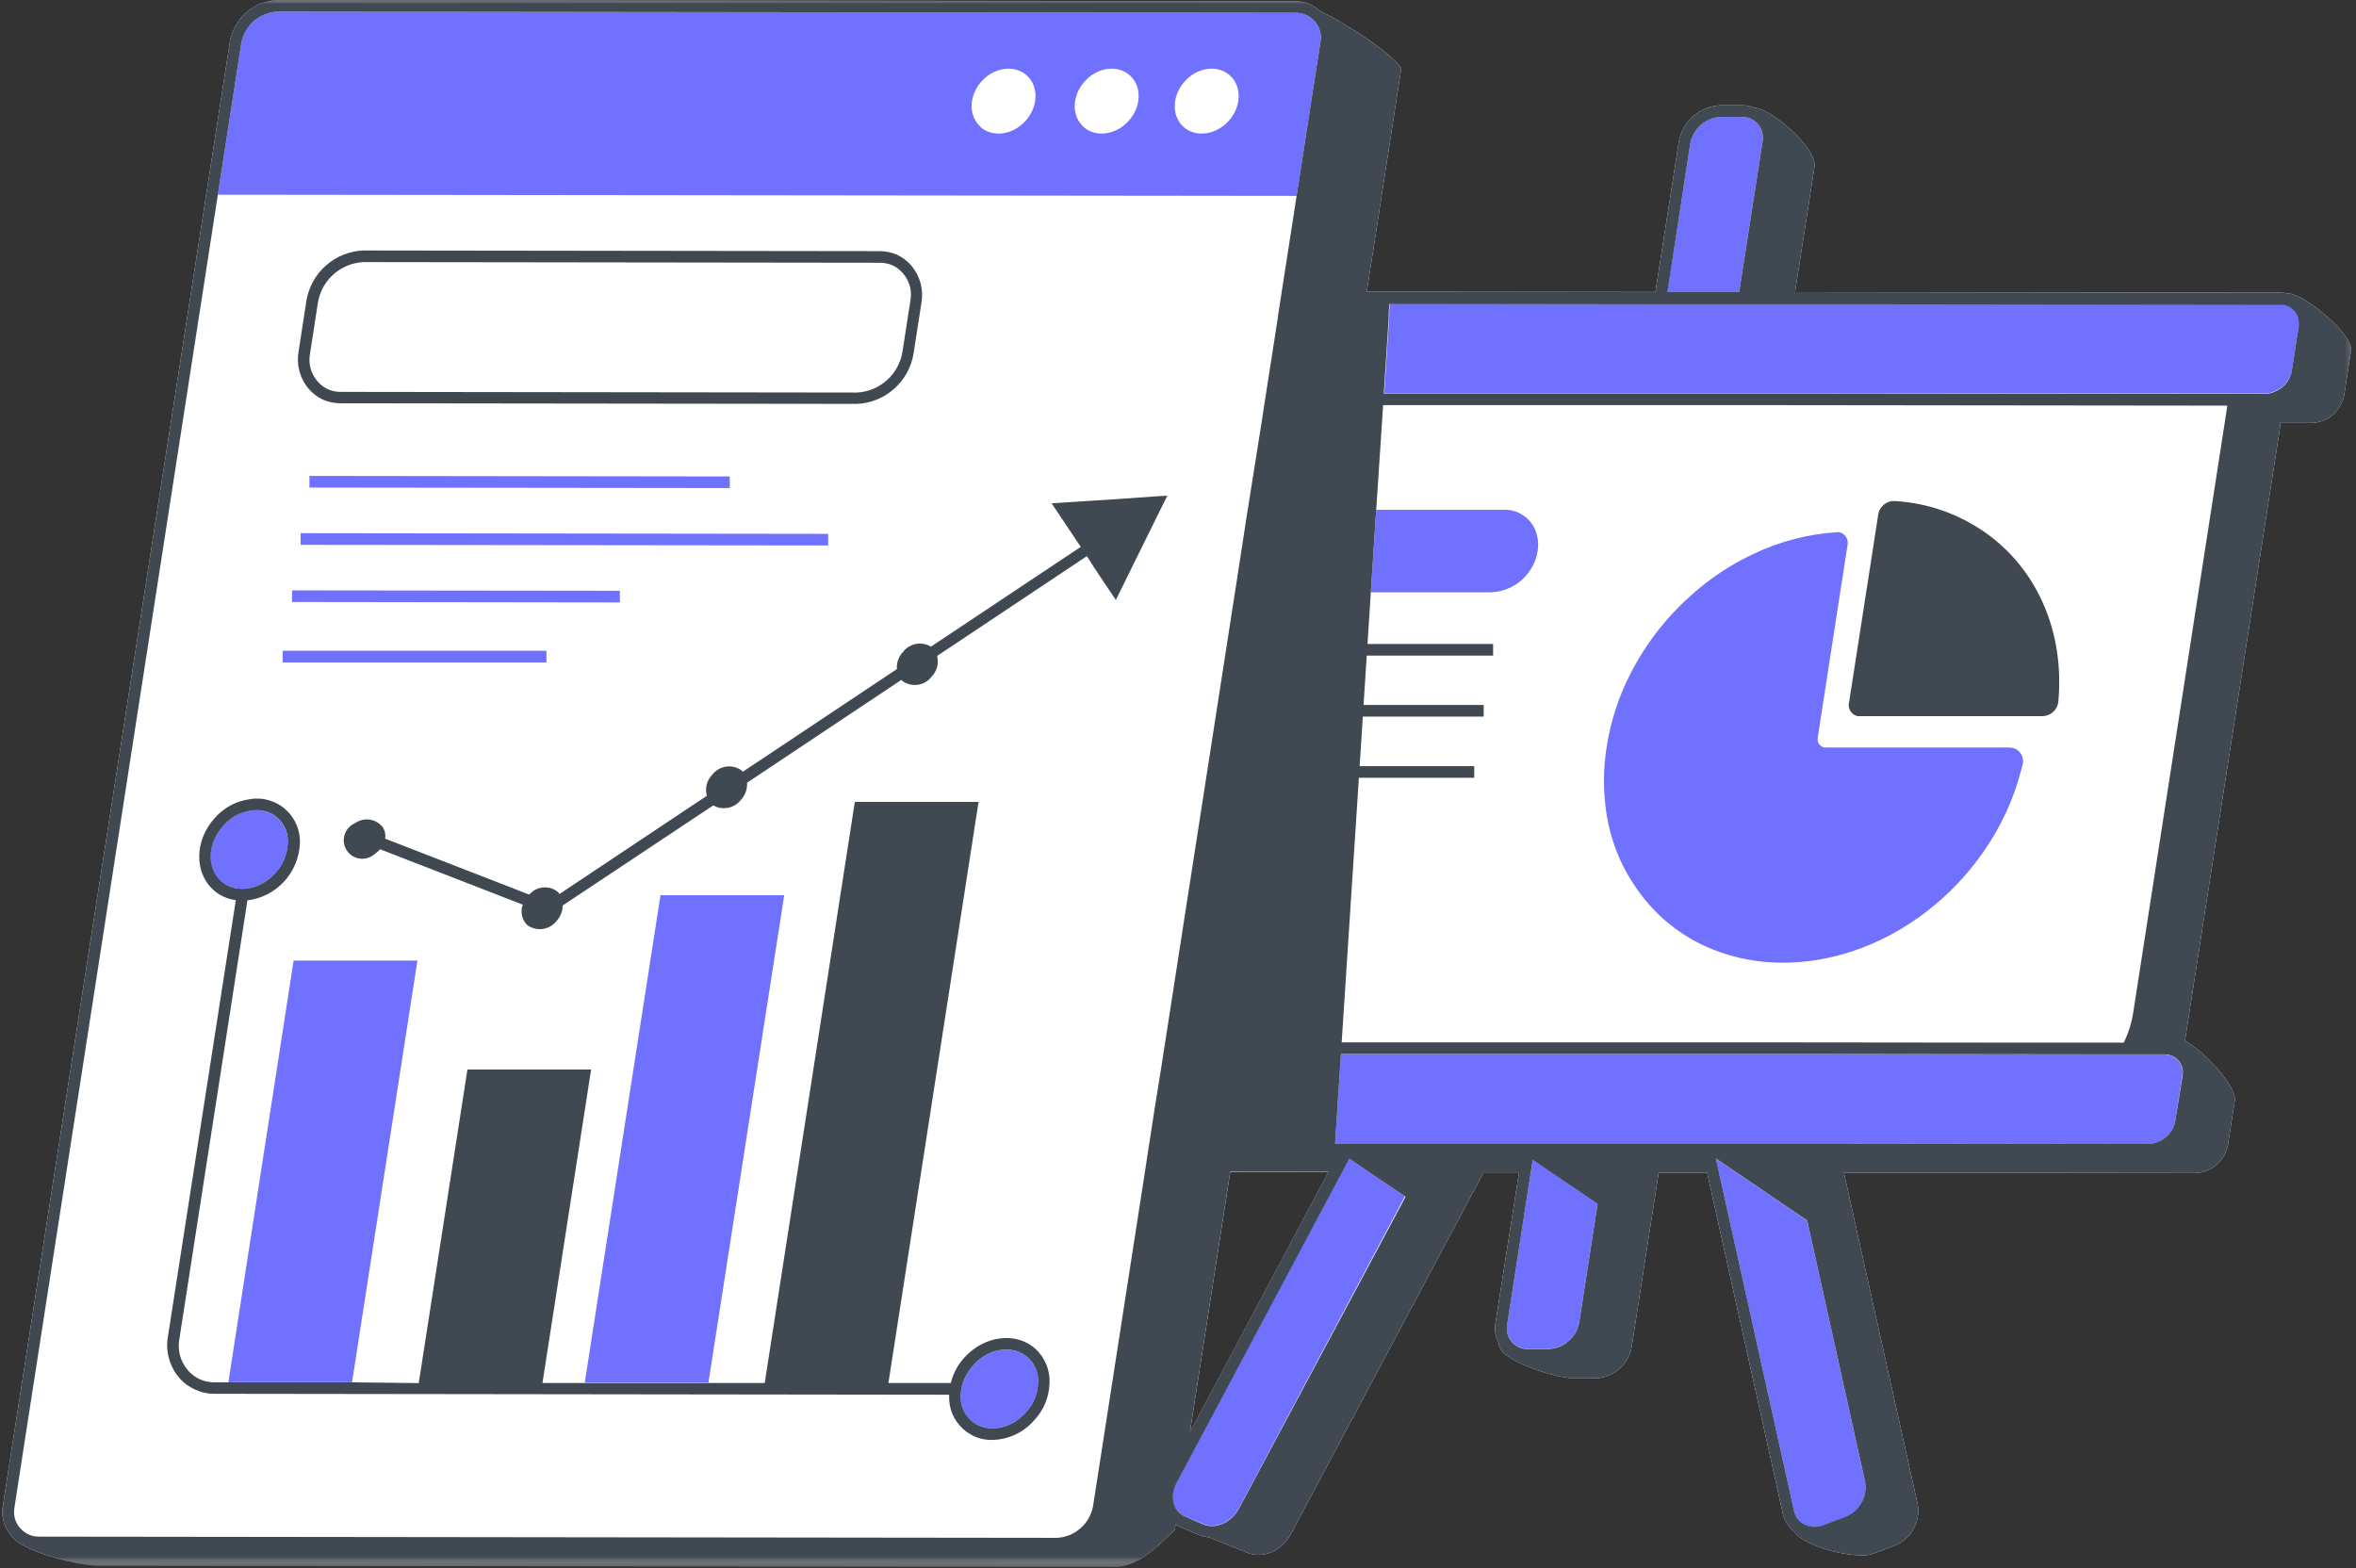 <svg xmlns="http://www.w3.org/2000/svg" width="320" height="213" viewBox="0 0 320 213" fill="none"><rect x="0" y="0" width="320" height="213" fill="#333333" stroke="none"/><mask id="mask0_808_2141" style="mask-type:luminance" maskUnits="userSpaceOnUse" x="0" y="0" width="320" height="213"><path d="M0 0H319.763V212.432H0V0Z" fill="white"></path></mask><g mask="url(#mask0_808_2141)"><path d="M310.848 39.873H310.758C310.452 39.791 310.137 39.753 309.823 39.761L243.809 39.679L246.457 22.61C246.824 20.239 240.713 14.772 238.312 14.637C237.751 14.405 237.168 14.286 236.562 14.293H233.675C232.987 14.331 232.321 14.473 231.685 14.735C231.049 14.989 230.474 15.348 229.957 15.804C229.441 16.268 229.015 16.791 228.678 17.397C228.349 18.003 228.125 18.639 228.013 19.32L224.841 39.664L185.918 39.619H185.641L187.16 29.821L190.331 9.245C188.903 7.203 183.203 3.381 179.247 1.473C178.327 0.621 177.242 0.18 175.978 0.165L37.66 0C36.882 0.03 36.127 0.202 35.401 0.494C34.676 0.785 34.017 1.197 33.434 1.713C32.851 2.236 32.364 2.835 31.983 3.523C31.609 4.211 31.355 4.936 31.22 5.707L0.427 204.309C0.12 205.753 0.405 207.069 1.272 208.266C2.469 210.712 10.764 212.679 13.247 212.679L151.49 212.844C154.205 212.844 156.763 210.592 159.561 207.795L159.68 207.077C159.875 207.212 160.077 207.324 160.294 207.421L162.784 208.476C163.233 208.67 163.712 208.782 164.198 208.82L169.426 210.914C171.468 211.789 174.108 210.682 175.297 208.431L197.826 166.172L201.505 159.253H206.322L203.151 179.515C203.084 179.844 203.046 180.181 203.054 180.517C203.061 181.213 203.241 181.871 203.577 182.484C203.458 184.855 211.491 187.234 213.862 187.234H216.719C217.317 187.204 217.893 187.084 218.447 186.86C219 186.635 219.501 186.329 219.95 185.932C220.399 185.536 220.765 185.072 221.049 184.549C221.341 184.025 221.536 183.472 221.633 182.881L224.064 167.196L225.29 159.283H231.865L242.149 205.581C242.373 206.606 242.897 207.436 243.735 208.064C245.006 210.151 252.179 211.879 254.363 211.063L257.183 210.016C257.744 209.807 258.252 209.515 258.709 209.134C259.165 208.745 259.539 208.296 259.845 207.787C260.145 207.271 260.347 206.718 260.459 206.134C260.563 205.544 260.571 204.96 260.474 204.369L252.74 169.62L250.451 159.283L298.23 159.343C298.761 159.32 299.277 159.208 299.771 159.006C300.265 158.804 300.706 158.528 301.11 158.176C301.506 157.825 301.835 157.413 302.097 156.949C302.351 156.486 302.523 155.985 302.613 155.461L303.541 149.485C303.825 147.63 299.315 142.671 296.742 141.392C296.742 141.22 296.816 141.063 296.846 140.883L309.591 58.676C309.651 58.265 309.696 57.891 309.719 57.457H314.019C314.558 57.435 315.066 57.33 315.56 57.128C316.061 56.926 316.503 56.657 316.906 56.298C317.303 55.947 317.632 55.535 317.886 55.071C318.148 54.608 318.32 54.107 318.41 53.583L319.33 47.607C319.666 45.468 312.942 39.881 310.848 39.873ZM161.617 194.556L167.1 159.178H180.443L161.617 194.556Z" fill="white"></path></g><mask id="mask1_808_2141" style="mask-type:luminance" maskUnits="userSpaceOnUse" x="26" y="0" width="289" height="209"><path d="M26.808 0H314.02V208.461H26.808V0Z" fill="white"></path></mask><g mask="url(#mask1_808_2141)"><path d="M231.752 39.671H226.456L229.568 19.581C229.65 19.08 229.815 18.609 230.062 18.16C230.308 17.719 230.622 17.33 231.004 16.993C231.378 16.657 231.804 16.387 232.275 16.201C232.747 16.006 233.24 15.901 233.749 15.879H236.651C236.988 15.879 237.317 15.939 237.638 16.058C237.96 16.178 238.244 16.358 238.498 16.582C238.753 16.806 238.962 17.068 239.119 17.375C239.276 17.674 239.381 17.996 239.418 18.332C239.418 18.437 239.418 18.534 239.456 18.646C239.456 18.878 239.433 19.103 239.381 19.327L236.217 39.671H231.752ZM208.461 157.712L208.177 157.518L207.915 159.231L207.017 165.02L204.729 179.784C204.676 180.009 204.654 180.241 204.661 180.465C204.661 181.243 204.945 181.901 205.506 182.439C206.06 182.971 206.726 183.232 207.496 183.225H210.346C210.854 183.202 211.34 183.098 211.804 182.903C212.275 182.716 212.694 182.454 213.076 182.118C213.45 181.781 213.764 181.392 214.011 180.951C214.25 180.51 214.414 180.039 214.504 179.537L216.995 163.494L210.705 159.231L208.461 157.712ZM185.955 159.208L183.225 157.353L182.23 159.193L161.961 197.279L160.884 199.306L160.607 199.829L159.754 201.415C159.395 202.066 159.238 202.769 159.276 203.517C159.291 203.808 159.343 204.093 159.433 204.369C159.552 204.698 159.725 204.998 159.956 205.259C160.218 205.566 160.54 205.798 160.906 205.955L163.404 207.017C165.087 207.728 167.264 206.778 168.266 204.893L190.832 162.492L186.875 159.829L185.955 159.208ZM245.454 165.805L237.451 160.368L235.821 159.268L233.061 157.383L233.472 159.261L242.597 200.405L243.667 205.229C243.831 206.045 244.273 206.651 245.006 207.054C245.896 207.503 246.801 207.533 247.721 207.159L250.548 206.097C251.012 205.925 251.445 205.678 251.827 205.349C252.216 205.028 252.53 204.654 252.784 204.22C253.039 203.786 253.211 203.322 253.308 202.829C253.398 202.342 253.405 201.841 253.33 201.348L245.454 165.805ZM250.6 76.223L250.937 74.047C251.027 73.65 250.959 73.284 250.742 72.94C250.518 72.596 250.211 72.386 249.815 72.297C249.673 72.274 249.523 72.274 249.381 72.297C245.507 72.566 241.819 73.523 238.304 75.176C235.933 76.276 233.719 77.622 231.655 79.223C231.348 79.454 231.041 79.701 230.742 79.956C230.436 80.21 230.121 80.479 229.822 80.749C226.412 83.755 223.652 87.278 221.557 91.309C219.56 95.154 218.364 99.23 217.96 103.546C217.795 105.438 217.818 107.323 218.027 109.208C218.536 114.062 220.331 118.385 223.397 122.177C223.614 122.447 223.839 122.708 224.078 122.97C224.31 123.232 224.527 123.464 224.759 123.711C227.436 126.441 230.608 128.385 234.25 129.545C236.172 130.165 238.139 130.547 240.151 130.696C255.559 131.818 270.518 120.046 274.497 104.698C274.572 104.436 274.639 104.182 274.707 103.912C274.849 103.419 274.796 102.955 274.557 102.506C274.31 102.058 273.951 101.758 273.457 101.616C273.278 101.564 273.091 101.541 272.904 101.541H247.982C247.683 101.549 247.421 101.444 247.212 101.235C246.995 101.025 246.883 100.771 246.883 100.472C246.875 100.39 246.875 100.315 246.883 100.233L250.6 76.223ZM311.528 42.035C311.057 41.556 310.488 41.332 309.815 41.347L251.386 41.279H224.609L188.745 41.234V41.519L188.693 42.304V43.097L188.528 45.475L188.019 53.389H241.655L302.59 53.456H307.646C308.207 53.433 308.731 53.291 309.224 53.029C310.376 52.461 311.064 51.549 311.289 50.292L312.216 44.308C312.261 44.114 312.283 43.912 312.283 43.718C312.269 43.052 312.029 42.498 311.551 42.035H311.528ZM294.071 143.217H287.556L246.591 143.172H182.133L182.058 144.332L181.684 149.986L181.639 150.779L181.587 151.572L181.43 153.943L181.34 155.341H249.568L291.879 155.394C292.321 155.364 292.74 155.267 293.143 155.102C293.547 154.93 293.914 154.698 294.243 154.406C294.565 154.115 294.834 153.771 295.043 153.389C295.253 153.008 295.395 152.596 295.47 152.163L296.39 146.201C296.434 146.007 296.457 145.812 296.457 145.611C296.442 145.296 296.375 144.997 296.247 144.705C296.12 144.421 295.948 144.167 295.724 143.943C295.5 143.718 295.238 143.554 294.946 143.427C294.662 143.307 294.355 143.24 294.041 143.24L294.071 143.217ZM208.85 74.855C208.984 74.024 208.925 73.209 208.678 72.409C208.536 71.938 208.319 71.504 208.034 71.107C207.743 70.711 207.406 70.374 207.002 70.083C206.606 69.799 206.172 69.582 205.708 69.439C205.237 69.297 204.758 69.23 204.272 69.245H186.927L186.718 72.409L186.194 80.457H202.53C203.3 80.427 204.04 80.262 204.751 79.978C205.469 79.686 206.112 79.29 206.688 78.781C207.264 78.265 207.735 77.674 208.109 77.001C208.483 76.328 208.73 75.61 208.85 74.855ZM36.5 26.455H29.589L32.76 5.961C32.858 5.37 33.052 4.809 33.344 4.286C33.635 3.755 34.002 3.298 34.451 2.895C34.907 2.498 35.408 2.184 35.962 1.96C36.523 1.735 37.098 1.608 37.704 1.578L125.483 1.683L175.977 1.743C176.426 1.735 176.86 1.818 177.279 1.982C177.698 2.154 178.064 2.393 178.386 2.708C178.707 3.014 178.954 3.381 179.134 3.792C179.313 4.203 179.403 4.637 179.41 5.086C179.403 5.348 179.381 5.617 179.321 5.879L176.105 26.612L36.5 26.455ZM160.734 17.225C162.372 18.714 165.125 18.362 166.875 16.432C168.625 14.503 168.7 11.743 167.062 10.254C165.424 8.766 162.671 9.103 160.921 11.04C159.171 12.984 159.096 15.729 160.742 17.225H160.734ZM147.144 17.225C148.79 18.714 151.534 18.362 153.285 16.432C155.035 14.503 155.125 11.743 153.479 10.254C151.834 8.766 149.089 9.103 147.338 11.04C145.588 12.984 145.513 15.714 147.151 17.21L147.144 17.225ZM133.142 17.225C134.788 18.714 137.533 18.362 139.283 16.432C141.033 14.503 141.108 11.743 139.47 10.254C137.832 8.766 135.08 9.103 133.329 11.04C131.579 12.984 131.512 15.699 133.15 17.188L133.142 17.225ZM31.018 187.757H47.816L56.695 130.487L39.881 130.48L31.018 187.757ZM79.425 187.81H96.224L106.515 121.601H89.709L79.425 187.81ZM33.86 120.651C34.563 120.502 35.228 120.248 35.849 119.881C36.47 119.515 37.024 119.058 37.495 118.512C37.966 117.966 38.34 117.361 38.609 116.695C38.886 116.022 39.043 115.326 39.088 114.608C39.17 113.232 38.706 112.08 37.712 111.13C36.874 110.397 35.902 110.031 34.787 110.053C34.57 110.053 34.346 110.068 34.129 110.098C32.588 110.315 31.309 111.01 30.277 112.17C28.145 114.541 28.003 117.884 29.963 119.664C30.606 120.24 31.354 120.584 32.214 120.689C32.76 120.764 33.314 120.756 33.86 120.651ZM132.193 185.446C131.549 186.157 131.071 186.965 130.771 187.877C130.607 188.386 130.517 188.917 130.495 189.455C130.412 190.831 130.869 191.991 131.871 192.933C133.831 194.713 137.159 194.25 139.298 191.901C140.36 190.764 140.929 189.425 140.996 187.877C141.078 186.501 140.622 185.349 139.62 184.407C137.66 182.626 134.324 183.098 132.193 185.446ZM99.118 66.298V64.72L42.027 64.645V66.231L99.118 66.298ZM40.831 74.01L112.484 74.092V72.514L40.831 72.424V74.01ZM84.189 80.247L39.664 80.195V81.773L84.197 81.833L84.189 80.247ZM38.392 89.986H74.219V88.4H38.392V89.986Z" fill="#7171FF"></path></g><mask id="mask2_808_2141" style="mask-type:luminance" maskUnits="userSpaceOnUse" x="0" y="0" width="320" height="213"><path d="M0 0H319.763V212.432H0V0Z" fill="white"></path></mask><g mask="url(#mask2_808_2141)"><path d="M310.848 39.873H310.758C310.452 39.791 310.137 39.753 309.823 39.761L243.809 39.679L246.457 22.61C246.824 20.239 240.713 14.772 238.312 14.637C237.751 14.405 237.168 14.286 236.562 14.293H233.675C232.987 14.331 232.321 14.473 231.685 14.735C231.049 14.989 230.474 15.348 229.957 15.804C229.441 16.268 229.015 16.791 228.678 17.397C228.349 18.003 228.125 18.639 228.013 19.32L224.841 39.664L185.918 39.619H185.641L187.16 29.821L190.331 9.245C188.903 7.203 183.203 3.381 179.247 1.473C178.327 0.621 177.242 0.18 175.978 0.165L37.66 0C36.882 0.03 36.127 0.202 35.401 0.494C34.676 0.785 34.017 1.197 33.434 1.713C32.851 2.236 32.364 2.835 31.983 3.523C31.609 4.211 31.355 4.936 31.22 5.707L0.427 204.309C0.12 205.753 0.405 207.069 1.272 208.266C2.469 210.712 10.764 212.679 13.247 212.679L151.49 212.844C154.205 212.844 156.763 210.592 159.561 207.795L159.68 207.077C159.875 207.212 160.077 207.324 160.294 207.421L162.784 208.476C163.233 208.67 163.712 208.782 164.198 208.82L169.426 210.914C171.468 211.789 174.108 210.682 175.297 208.431L197.826 166.172L201.505 159.253H206.322L203.151 179.515C203.084 179.844 203.046 180.181 203.054 180.517C203.061 181.213 203.241 181.871 203.577 182.484C203.458 184.855 211.491 187.234 213.862 187.234H216.719C217.317 187.204 217.893 187.084 218.447 186.86C219 186.635 219.501 186.329 219.95 185.932C220.399 185.536 220.765 185.072 221.049 184.549C221.341 184.025 221.536 183.472 221.633 182.881L224.064 167.196L225.29 159.283H231.865L242.149 205.581C242.373 206.606 242.897 207.436 243.735 208.064C245.006 210.151 252.179 211.879 254.363 211.063L257.183 210.016C257.744 209.807 258.252 209.515 258.709 209.134C259.165 208.745 259.539 208.296 259.845 207.787C260.145 207.271 260.347 206.718 260.459 206.134C260.563 205.544 260.571 204.96 260.474 204.369L252.74 169.62L250.451 159.283L298.23 159.343C298.761 159.32 299.277 159.208 299.771 159.006C300.265 158.804 300.706 158.528 301.11 158.176C301.506 157.825 301.835 157.413 302.097 156.949C302.351 156.486 302.523 155.985 302.613 155.461L303.541 149.485C303.825 147.63 299.315 142.671 296.742 141.392C296.742 141.22 296.816 141.063 296.846 140.883L309.591 58.676C309.651 58.265 309.696 57.891 309.719 57.457H314.019C314.558 57.435 315.066 57.33 315.56 57.128C316.061 56.926 316.503 56.657 316.906 56.298C317.303 55.947 317.632 55.535 317.886 55.071C318.148 54.608 318.32 54.107 318.41 53.583L319.33 47.607C319.666 45.468 312.942 39.881 310.848 39.873ZM229.568 19.574C229.651 19.073 229.815 18.602 230.062 18.16C230.309 17.711 230.623 17.323 231.005 16.986C231.386 16.649 231.812 16.387 232.284 16.201C232.747 16.006 233.241 15.901 233.75 15.879H236.652C236.988 15.879 237.317 15.939 237.639 16.058C237.96 16.178 238.245 16.358 238.499 16.582C238.753 16.806 238.963 17.068 239.12 17.375C239.277 17.674 239.382 17.996 239.419 18.332C239.419 18.437 239.419 18.534 239.456 18.646C239.456 18.878 239.434 19.103 239.382 19.327L236.218 39.671H226.479L229.568 19.574ZM158.154 142.222L158.027 143.015L157.743 144.885L156.95 149.829L156.823 150.622L156.703 151.407L156.337 153.786L156.12 155.184L155.993 155.977L155.873 156.77L155.514 159.141L148.476 204.504C148.379 205.102 148.184 205.656 147.893 206.187C147.601 206.71 147.227 207.174 146.778 207.571C146.329 207.974 145.828 208.289 145.275 208.513C144.714 208.737 144.138 208.872 143.54 208.894L5.296 208.73C4.384 208.73 3.591 208.408 2.925 207.772C2.26 207.122 1.916 206.329 1.908 205.401C1.908 205.132 1.938 204.87 1.99 204.609L3.037 197.817L29.59 26.447L32.761 5.961C32.858 5.37 33.053 4.809 33.344 4.286C33.636 3.755 34.002 3.298 34.451 2.895C34.907 2.498 35.409 2.184 35.962 1.96C36.523 1.735 37.099 1.608 37.705 1.578L125.484 1.683L175.978 1.743C176.427 1.735 176.861 1.818 177.279 1.982C177.698 2.154 178.065 2.393 178.386 2.708C178.708 3.014 178.955 3.381 179.134 3.792C179.314 4.203 179.404 4.637 179.411 5.086C179.404 5.348 179.381 5.617 179.321 5.879L176.105 26.612L175.619 29.783L174.25 38.587L174.093 39.604L173.974 40.389L173.846 41.182L173.809 41.466L173.682 42.259L173.562 43.052V43.119L173.211 45.408L171.976 53.321L171.857 54.114L171.73 54.907L171.371 57.278L169.284 70.419L167.938 79.17L158.274 141.459L158.154 142.222ZM180.443 159.156L161.617 194.519L167.1 159.141L180.443 159.156ZM168.267 204.945C167.264 206.823 165.103 207.772 163.405 207.062L160.944 205.985C160.578 205.828 160.264 205.596 159.994 205.289C159.762 205.028 159.59 204.736 159.478 204.407C159.381 204.122 159.329 203.838 159.314 203.547C159.276 202.806 159.433 202.103 159.792 201.445L160.645 199.859L160.922 199.336L161.999 197.316L182.276 159.231L183.263 157.383L185.993 159.238L186.958 159.896L190.915 162.552L168.267 204.945ZM214.505 179.567C214.415 180.061 214.251 180.532 214.011 180.974C213.764 181.415 213.45 181.804 213.076 182.14C212.695 182.477 212.276 182.739 211.805 182.933C211.341 183.12 210.855 183.225 210.346 183.255H207.497C206.726 183.255 206.06 182.993 205.507 182.462C204.946 181.923 204.662 181.265 204.662 180.487C204.654 180.263 204.677 180.031 204.729 179.807L207.018 165.042L207.915 159.253L208.177 157.54L208.461 157.735L210.705 159.261L216.995 163.524L214.505 179.567ZM253.331 201.325C253.406 201.819 253.398 202.312 253.308 202.806C253.211 203.3 253.039 203.763 252.785 204.197C252.531 204.631 252.216 205.005 251.827 205.327C251.446 205.648 251.012 205.903 250.548 206.075L247.721 207.137C246.801 207.511 245.896 207.473 245.006 207.032C244.273 206.628 243.832 206.022 243.667 205.2L242.598 200.383L233.473 159.238L233.061 157.361L235.821 159.246L237.452 160.345L245.455 165.783L253.331 201.325ZM296.428 146.216L295.47 152.163C295.395 152.596 295.253 153.008 295.044 153.397C294.827 153.778 294.558 154.122 294.229 154.414C293.9 154.706 293.533 154.937 293.122 155.102C292.718 155.267 292.291 155.364 291.85 155.386L249.569 155.334H181.341L181.431 153.935L181.588 151.564L181.64 150.771L181.685 149.979L182.059 144.324L182.134 143.165H246.592L287.557 143.217H294.072C294.386 143.225 294.692 143.292 294.984 143.412C295.276 143.531 295.53 143.703 295.754 143.928C295.979 144.145 296.151 144.399 296.278 144.691C296.405 144.975 296.48 145.281 296.487 145.596C296.487 145.798 296.465 145.999 296.428 146.201V146.216ZM302.478 55.386L302.164 57.45L289.733 137.6C289.531 138.872 289.165 140.098 288.634 141.265C288.574 141.392 288.507 141.512 288.447 141.631H276.166L241.7 141.594H182.231L184.415 108.026L184.564 105.648H200.234V104.069H184.669L184.953 99.716L185.103 97.338H201.52V95.76H185.2L185.484 91.429L185.634 89.058H202.799V87.472H185.739L185.986 83.65L186.188 80.487L186.711 72.439L186.92 69.275L187.706 57.405L187.855 55.034H241.438L302.516 55.101C302.501 55.191 302.493 55.296 302.478 55.386ZM312.217 44.308L311.289 50.292C311.08 51.571 310.392 52.506 309.225 53.082C308.731 53.344 308.208 53.486 307.647 53.508H302.591L241.655 53.441H187.953L188.469 45.528L188.626 43.157V42.364L188.686 41.571V41.287L224.542 41.332H251.341L309.771 41.406C310.444 41.384 311.02 41.616 311.491 42.094C311.97 42.558 312.217 43.119 312.217 43.785C312.239 43.964 312.239 44.136 312.217 44.308ZM251.154 95.363L254.228 75.58L255.111 69.858C255.201 69.335 255.455 68.894 255.874 68.549C256.285 68.213 256.756 68.041 257.295 68.048C261.835 68.325 265.971 69.769 269.703 72.379C276.54 77.218 280.451 85.625 279.569 95.326C279.509 95.865 279.277 96.321 278.881 96.687C278.477 97.061 278.006 97.256 277.467 97.278H252.658C252.545 97.293 252.433 97.293 252.321 97.278C251.887 97.188 251.551 96.949 251.319 96.575C251.094 96.194 251.035 95.79 251.154 95.363ZM131.019 184.369C130.099 185.371 129.471 186.538 129.141 187.862H120.667L132.911 108.931H116.105L103.868 187.862H73.681L80.285 145.281H63.487L56.875 187.877L47.795 187.772H29.276C27.757 187.802 26.501 187.249 25.498 186.112C24.444 184.825 24.077 183.374 24.384 181.744L33.606 122.304C34.548 122.192 35.446 121.916 36.299 121.482C37.151 121.048 37.899 120.479 38.55 119.784C39.201 119.088 39.709 118.303 40.083 117.42C40.457 116.545 40.674 115.633 40.727 114.675C40.757 114.242 40.734 113.808 40.667 113.374C40.592 112.94 40.48 112.521 40.315 112.117C40.151 111.714 39.941 111.332 39.694 110.973C39.44 110.614 39.156 110.285 38.827 109.993C38.505 109.694 38.154 109.44 37.772 109.223C37.391 109.013 36.994 108.841 36.568 108.714C36.149 108.587 35.723 108.512 35.289 108.482C34.848 108.46 34.414 108.475 33.987 108.55C32.058 108.811 30.457 109.672 29.163 111.123C26.441 114.122 26.351 118.482 28.954 120.861C29.829 121.646 30.854 122.117 32.028 122.275L22.821 181.482C22.634 182.484 22.671 183.479 22.933 184.459C23.195 185.446 23.643 186.329 24.302 187.114C24.922 187.832 25.67 188.386 26.538 188.775C27.413 189.164 28.326 189.351 29.276 189.328L128.917 189.455C128.835 191.295 129.463 192.843 130.809 194.1C131.931 195.11 133.248 195.611 134.766 195.596C135.851 195.573 136.89 195.334 137.878 194.878C138.865 194.422 139.717 193.778 140.436 192.963C141.759 191.542 142.462 189.867 142.552 187.929C142.597 187.047 142.455 186.194 142.126 185.371C141.789 184.549 141.303 183.838 140.652 183.24C138.079 180.869 133.741 181.385 131.019 184.369ZM29.994 119.664C28.034 117.884 28.176 114.518 30.315 112.17C31.34 111.01 32.619 110.315 34.16 110.098C34.377 110.068 34.601 110.053 34.825 110.053C35.932 110.031 36.912 110.397 37.742 111.13C38.73 112.08 39.178 113.239 39.089 114.608C39.044 115.334 38.879 116.029 38.61 116.695C38.333 117.368 37.959 117.974 37.48 118.52C37.009 119.066 36.456 119.522 35.828 119.889C35.207 120.255 34.533 120.509 33.823 120.651C33.299 120.749 32.776 120.756 32.245 120.689C31.385 120.584 30.637 120.24 29.994 119.664ZM139.299 191.901C137.16 194.272 133.831 194.713 131.872 192.933C130.869 191.991 130.413 190.831 130.495 189.455C130.518 188.917 130.607 188.386 130.772 187.877C131.071 186.965 131.55 186.157 132.193 185.446C134.325 183.068 137.661 182.626 139.62 184.407C140.622 185.349 141.079 186.501 140.996 187.877C140.929 189.425 140.361 190.764 139.299 191.901ZM156.838 67.435L158.551 67.33L156.083 72.319L151.558 81.496L149.179 77.951L148.528 76.971L147.893 75.962L147.616 75.55L127.287 89.096C127.533 90.195 127.272 91.152 126.494 91.968C126.262 92.259 125.985 92.499 125.656 92.678C125.334 92.858 124.99 92.977 124.616 93.022C124.25 93.067 123.883 93.045 123.524 92.955C123.165 92.858 122.836 92.701 122.537 92.476C122.5 92.431 122.47 92.394 122.432 92.349L101.467 106.321C101.512 107.241 101.221 108.026 100.592 108.699C100.144 109.253 99.568 109.597 98.865 109.724C98.169 109.859 97.503 109.754 96.882 109.402L76.434 122.993C76.411 123.815 76.112 124.533 75.558 125.139C75.327 125.431 75.05 125.663 74.721 125.85C74.399 126.029 74.055 126.141 73.681 126.194C73.315 126.239 72.948 126.216 72.589 126.119C72.23 126.029 71.901 125.865 71.602 125.648C71.235 125.289 71.004 124.855 70.899 124.354C70.787 123.853 70.824 123.367 71.011 122.888L51.617 115.356C51.385 115.633 51.123 115.865 50.824 116.067C50.54 116.298 50.225 116.463 49.874 116.56C49.515 116.657 49.156 116.68 48.797 116.62C48.438 116.56 48.101 116.426 47.795 116.224C47.495 116.014 47.249 115.76 47.054 115.446C46.867 115.132 46.748 114.795 46.703 114.429C46.665 114.062 46.695 113.711 46.815 113.359C46.927 113.007 47.106 112.701 47.353 112.432C47.6 112.162 47.899 111.953 48.236 111.811C48.528 111.609 48.849 111.459 49.201 111.377C49.545 111.295 49.904 111.28 50.255 111.34C50.607 111.399 50.944 111.519 51.25 111.706C51.557 111.893 51.811 112.132 52.028 112.424C52.305 112.888 52.402 113.389 52.312 113.92L71.886 121.519C72.125 121.242 72.402 121.025 72.716 120.853C73.038 120.689 73.374 120.584 73.734 120.554C74.093 120.517 74.444 120.547 74.796 120.644C75.14 120.749 75.454 120.906 75.738 121.13C75.835 121.22 75.925 121.317 76.007 121.429L96 108.101C95.731 106.986 95.992 106.014 96.785 105.184C97.025 104.892 97.301 104.653 97.623 104.473C97.952 104.294 98.296 104.174 98.663 104.129C99.037 104.084 99.396 104.107 99.762 104.197C100.121 104.294 100.45 104.451 100.742 104.675C100.794 104.728 100.832 104.788 100.877 104.84L121.819 90.883C121.767 89.971 122.058 89.178 122.687 88.512C122.904 88.235 123.165 88.011 123.465 87.832C123.771 87.652 124.093 87.532 124.437 87.465C124.781 87.405 125.125 87.405 125.469 87.472C125.813 87.532 126.142 87.659 126.441 87.839L146.793 74.286L142.836 68.37L149.164 67.959L149.957 67.914L150.75 67.861L156.838 67.435ZM46.374 54.78L116.382 54.862C117.316 54.825 118.221 54.63 119.089 54.279C119.957 53.927 120.735 53.441 121.438 52.82C122.141 52.199 122.717 51.474 123.173 50.658C123.622 49.836 123.928 48.968 124.078 48.041L125.14 41.197C125.305 40.292 125.275 39.394 125.043 38.504C124.811 37.622 124.4 36.822 123.809 36.111C122.627 34.75 121.131 34.084 119.328 34.114L49.321 34.024C48.386 34.062 47.48 34.264 46.613 34.615C45.745 34.967 44.967 35.453 44.264 36.074C43.561 36.694 42.985 37.412 42.529 38.228C42.08 39.05 41.774 39.918 41.617 40.845L40.562 47.697C40.398 48.602 40.427 49.492 40.659 50.382C40.891 51.272 41.303 52.072 41.886 52.775C43.075 54.144 44.571 54.81 46.374 54.78ZM42.125 47.936L43.18 41.1C43.307 40.352 43.546 39.656 43.913 38.99C44.279 38.332 44.743 37.756 45.304 37.255C45.872 36.754 46.501 36.365 47.196 36.081C47.899 35.797 48.625 35.64 49.373 35.602L119.373 35.692C120.697 35.662 121.797 36.141 122.664 37.143C123.584 38.258 123.906 39.529 123.637 40.943L122.575 47.786C122.455 48.527 122.215 49.23 121.849 49.896C121.49 50.561 121.026 51.145 120.465 51.646C119.897 52.147 119.269 52.543 118.573 52.835C117.87 53.119 117.144 53.284 116.389 53.321L46.404 53.231C45.087 53.261 43.988 52.783 43.112 51.788C42.178 50.658 41.849 49.372 42.125 47.936Z" fill="#404852"></path></g></svg>
